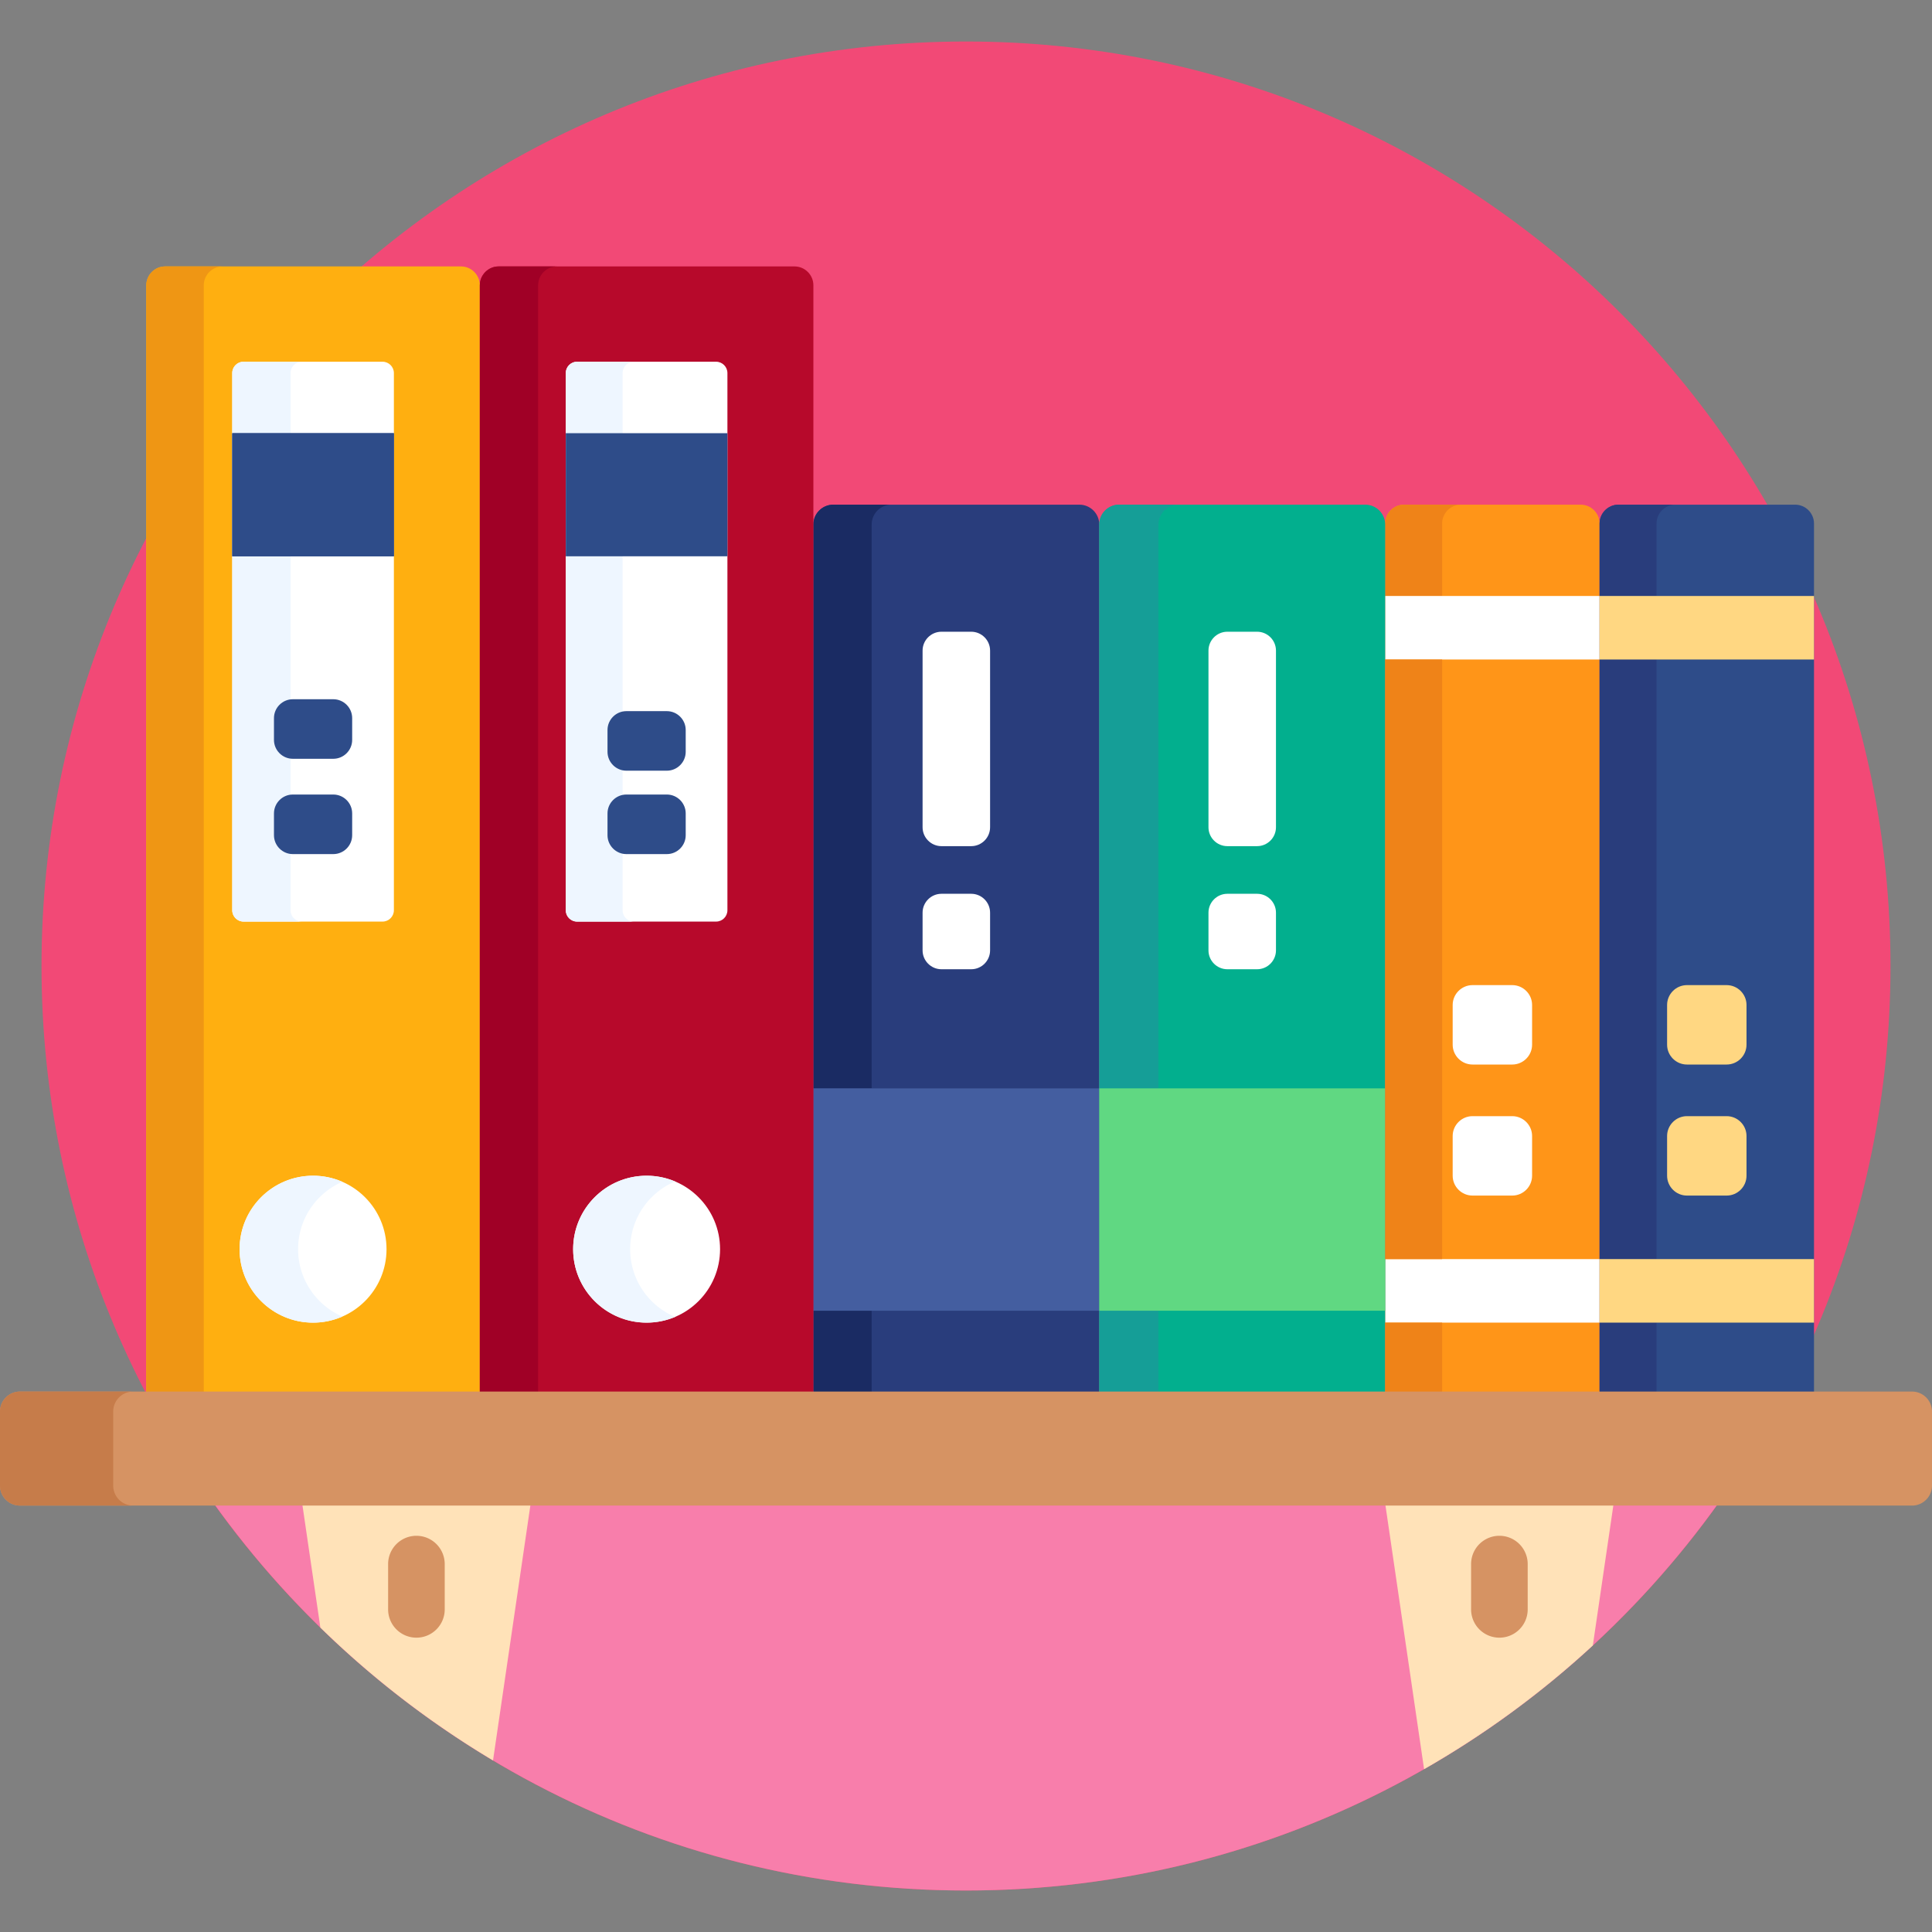 <svg xmlns="http://www.w3.org/2000/svg" viewBox="0 -11 512 512"><rect x="0" y="-11" width="512" height="512" fill="#808080" stroke="none"/><path fill="#f24976" d="M501 245c0 135.309-109.691 245-245 245S11 380.309 11 245 120.691 0 256 0s245 109.691 245 245m0 0"/><path fill="#f87eab" d="M56.352 386.996C100.766 449.336 173.625 490 256 490s155.234-40.664 199.648-103.004zm0 0"/><path fill="#ffe2b8" d="m80.02 386.996 4.882 33.336a245.8 245.8 0 0 0 45.754 35.2l10.04-68.536zM367.02 386.996l10.378 70.852a245.7 245.7 0 0 0 44.72-32.785l5.577-38.067zm0 0"/><path fill="#ff9518" d="M423.906 358.777V127.742c0-2.75-2.25-5-5-5h-46.824c-2.75 0-5 2.25-5 5v231.035zm0 0"/><path fill="#ef8318" d="M382.176 127.742c0-2.75 2.25-5 5-5h-15.094c-2.75 0-5 2.25-5 5v19.203h15.094zm0 0"/><g fill="#fff"><path d="M367.082 146.945h56.824v16.836h-56.824zM367.082 322.676h56.824v16.836h-56.824zM406.02 265.852c0 2.894-2.368 5.261-5.262 5.261h-10.524c-2.894 0-5.261-2.367-5.261-5.261v-10.524c0-2.89 2.367-5.262 5.261-5.262h10.524c2.894 0 5.262 2.371 5.262 5.262zM406.02 300.578c0 2.895-2.368 5.262-5.262 5.262h-10.524c-2.894 0-5.261-2.367-5.261-5.262v-10.523c0-2.895 2.367-5.262 5.261-5.262h10.524c2.894 0 5.262 2.367 5.262 5.262zm0 0"/></g><path fill="#2e4c89" d="M480.73 358.777V127.742c0-2.75-2.25-5-5-5h-46.824c-2.75 0-5 2.25-5 5v231.035zm0 0"/><path fill="#293d7c" d="M439 127.742c0-2.75 2.25-5 5-5h-15.094c-2.75 0-5 2.25-5 5v19.203H439zM423.906 163.781H439v158.895h-15.094zM423.906 339.512H439v19.265h-15.094zm0 0"/><g fill="#ffd782"><path d="M423.906 146.945h56.824v16.836h-56.824zM423.906 322.676h56.824v16.836h-56.824zM462.844 265.852c0 2.894-2.371 5.261-5.266 5.261h-10.52c-2.894 0-5.261-2.367-5.261-5.261v-10.524c0-2.89 2.367-5.262 5.262-5.262h10.52c2.894 0 5.265 2.371 5.265 5.262zM462.844 300.578c0 2.895-2.371 5.262-5.266 5.262h-10.52c-2.894 0-5.261-2.367-5.261-5.262v-10.523c0-2.895 2.367-5.262 5.262-5.262h10.52c2.894 0 5.265 2.367 5.265 5.262zm0 0"/></g><path fill="#293d7c" d="M291.316 358.777V128.004c0-2.895-2.367-5.262-5.261-5.262h-65.239c-2.894 0-5.261 2.367-5.261 5.262v230.773zm0 0"/><path fill="#1a2b63" d="M231 128.004c0-2.895 2.367-5.262 5.262-5.262h-15.446c-2.894 0-5.261 2.367-5.261 5.262V277.43H231zM215.555 336.355H231v22.422h-15.445zm0 0"/><path fill="#445ea0" d="M215.555 277.43h75.765v58.925h-75.765zm0 0"/><path fill="#fff" d="M262.383 208.238c0 2.75-2.25 5-5 5h-7.89c-2.75 0-5-2.25-5-5v-46.824c0-2.75 2.25-5 5-5h7.89c2.75 0 5 2.25 5 5zM262.383 240.86c0 2.75-2.25 5-5 5h-7.89c-2.75 0-5-2.25-5-5v-9.997c0-2.75 2.25-5 5-5h7.89c2.75 0 5 2.25 5 5zm0 0"/><path fill="#02af8e" d="M367.082 358.777V128.004c0-2.895-2.367-5.262-5.262-5.262h-65.242c-2.89 0-5.262 2.367-5.262 5.262v230.773zm0 0"/><path fill="#159e97" d="M291.316 336.355H307v22.422h-15.684zM307 128.004c0-2.895 2.367-5.262 5.262-5.262h-15.684c-2.89 0-5.262 2.367-5.262 5.262V277.43H307zm0 0"/><path fill="#60d882" d="M291.316 277.43h75.766v58.925h-75.766zm0 0"/><path fill="#fff" d="M338.145 208.238c0 2.75-2.25 5-5 5h-7.887c-2.75 0-5-2.25-5-5v-46.824c0-2.75 2.25-5 5-5h7.887c2.75 0 5 2.25 5 5zM338.145 240.86c0 2.75-2.25 5-5 5h-7.887c-2.75 0-5-2.25-5-5v-9.997c0-2.75 2.25-5 5-5h7.887c2.75 0 5 2.25 5 5zm0 0"/><path fill="#ffaf10" d="M127.16 358.777V64.605c0-2.75-2.25-5-5-5H43.77c-2.75 0-5 2.25-5 5v294.172zm0 0"/><path fill="#ef9614" d="M54 358.777V64.605c0-2.75 2.25-5 5-5H43.77c-2.75 0-5 2.25-5 5v294.172zm0 0"/><path fill="#fff" d="M61.55 87.86c0-1.65 1.352-3 3-3h36.833c1.648 0 3 1.35 3 3v142.37c0 1.653-1.352 3-3 3H64.55c-1.649 0-3-1.347-3-3zm0 0"/><path fill="#eef6ff" d="M77 230.23V87.86c0-1.65 1.352-3 3-3H64.55a3.01 3.01 0 0 0-3 3v142.37c0 1.653 1.352 3 3 3H80c-1.648 0-3-1.347-3-3m0 0"/><path fill="#2e4c89" d="M61.55 103.8h42.833v32.622H61.55zm0 0"/><path fill="#fff" d="M102.434 320.047c0 10.75-8.72 19.465-19.47 19.465s-19.468-8.715-19.468-19.465c0-10.754 8.719-19.469 19.469-19.469s19.469 8.715 19.469 19.469m0 0"/><path fill="#eef6ff" d="M79 320.047c0-7.996 4.824-14.86 11.719-17.856a19.4 19.4 0 0 0-7.754-1.613c-10.75 0-19.469 8.719-19.469 19.469s8.719 19.469 19.469 19.469c2.758 0 5.375-.582 7.754-1.618C83.824 334.902 79 328.04 79 320.047m0 0"/><path fill="#b7092b" d="M215.555 358.777V64.605c0-2.75-2.25-5-5-5H132.16c-2.75 0-5 2.25-5 5v294.172zm0 0"/><path fill="#a00026" d="M142.61 358.777V64.605c0-2.75 2.25-5 5-5h-15.45c-2.75 0-5 2.25-5 5v294.172zm0 0"/><path fill="#fff" d="M149.941 87.86c0-1.65 1.352-3 3-3h36.832c1.649 0 3 1.35 3 3v142.37c0 1.653-1.351 3-3 3h-36.832c-1.648 0-3-1.347-3-3zm0 0"/><path fill="#eef6ff" d="M165 230.23V87.86c0-1.65 1.352-3 3-3h-15.059a3.01 3.01 0 0 0-3 3v142.37c0 1.653 1.352 3 3 3H168c-1.648 0-3-1.347-3-3m0 0"/><path fill="#2e4c89" d="M149.941 103.8h42.832v32.622h-42.832zm0 0"/><path fill="#fff" d="M190.824 320.047c0 10.75-8.715 19.465-19.465 19.465-10.754 0-19.468-8.715-19.468-19.465 0-10.754 8.714-19.469 19.468-19.469 10.75 0 19.465 8.715 19.465 19.469m0 0"/><path fill="#eef6ff" d="M167 320.047c0-8.074 4.914-14.996 11.91-17.945a19.4 19.4 0 0 0-7.555-1.524c-10.75 0-19.464 8.715-19.464 19.469 0 10.75 8.714 19.465 19.464 19.465 2.68 0 5.235-.543 7.555-1.52-6.996-2.949-11.91-9.875-11.91-17.945m0 0"/><g fill="#2e4c89"><path d="M61.55 103.8h42.833v32.622H61.55zM72.605 179.305c0-2.75 2.25-5 5-5h10.723c2.75 0 5 2.25 5 5v5.78c0 2.75-2.25 5-5 5H77.605c-2.75 0-5-2.25-5-5zM72.605 204.559c0-2.75 2.25-5 5-5h10.723c2.75 0 5 2.25 5 5v5.785c0 2.75-2.25 5-5 5H77.605c-2.75 0-5-2.25-5-5zM160.996 182.46c0-2.75 2.25-5 5-5h10.723c2.75 0 5 2.25 5 5v5.782c0 2.75-2.25 5-5 5h-10.723c-2.75 0-5-2.25-5-5zM160.996 204.559c0-2.75 2.25-5 5-5h10.723c2.75 0 5 2.25 5 5v5.785c0 2.75-2.25 5-5 5h-10.723c-2.75 0-5-2.25-5-5zm0 0"/></g><path fill="#d69363" d="M110.355 423a7.5 7.5 0 0 1-7.5-7.5v-12a7.5 7.5 0 1 1 15 0v12c0 4.145-3.355 7.5-7.5 7.5M397.355 423a7.5 7.5 0 0 1-7.5-7.5v-12a7.5 7.5 0 1 1 15 0v12c0 4.145-3.355 7.5-7.5 7.5m0 0"/><path fill="#ef8318" d="M367.082 163.781h15.094v158.895h-15.094zM367.082 339.512h15.094v19.265h-15.094zm0 0"/><path fill="#d69363" d="M512 363.066c0-2.91-2.379-5.289-5.29-5.289H5.29a5.303 5.303 0 0 0-5.29 5.29v19.64c0 2.91 2.379 5.29 5.29 5.29h501.42c2.911 0 5.29-2.38 5.29-5.29zm0 0"/><path fill="#c67c4a" d="M30 382.707v-19.64c0-2.91 2.379-5.29 5.29-5.29h-30a5.303 5.303 0 0 0-5.29 5.29v19.64c0 2.91 2.379 5.29 5.29 5.29h30a5.303 5.303 0 0 1-5.29-5.29m0 0"/></svg>
